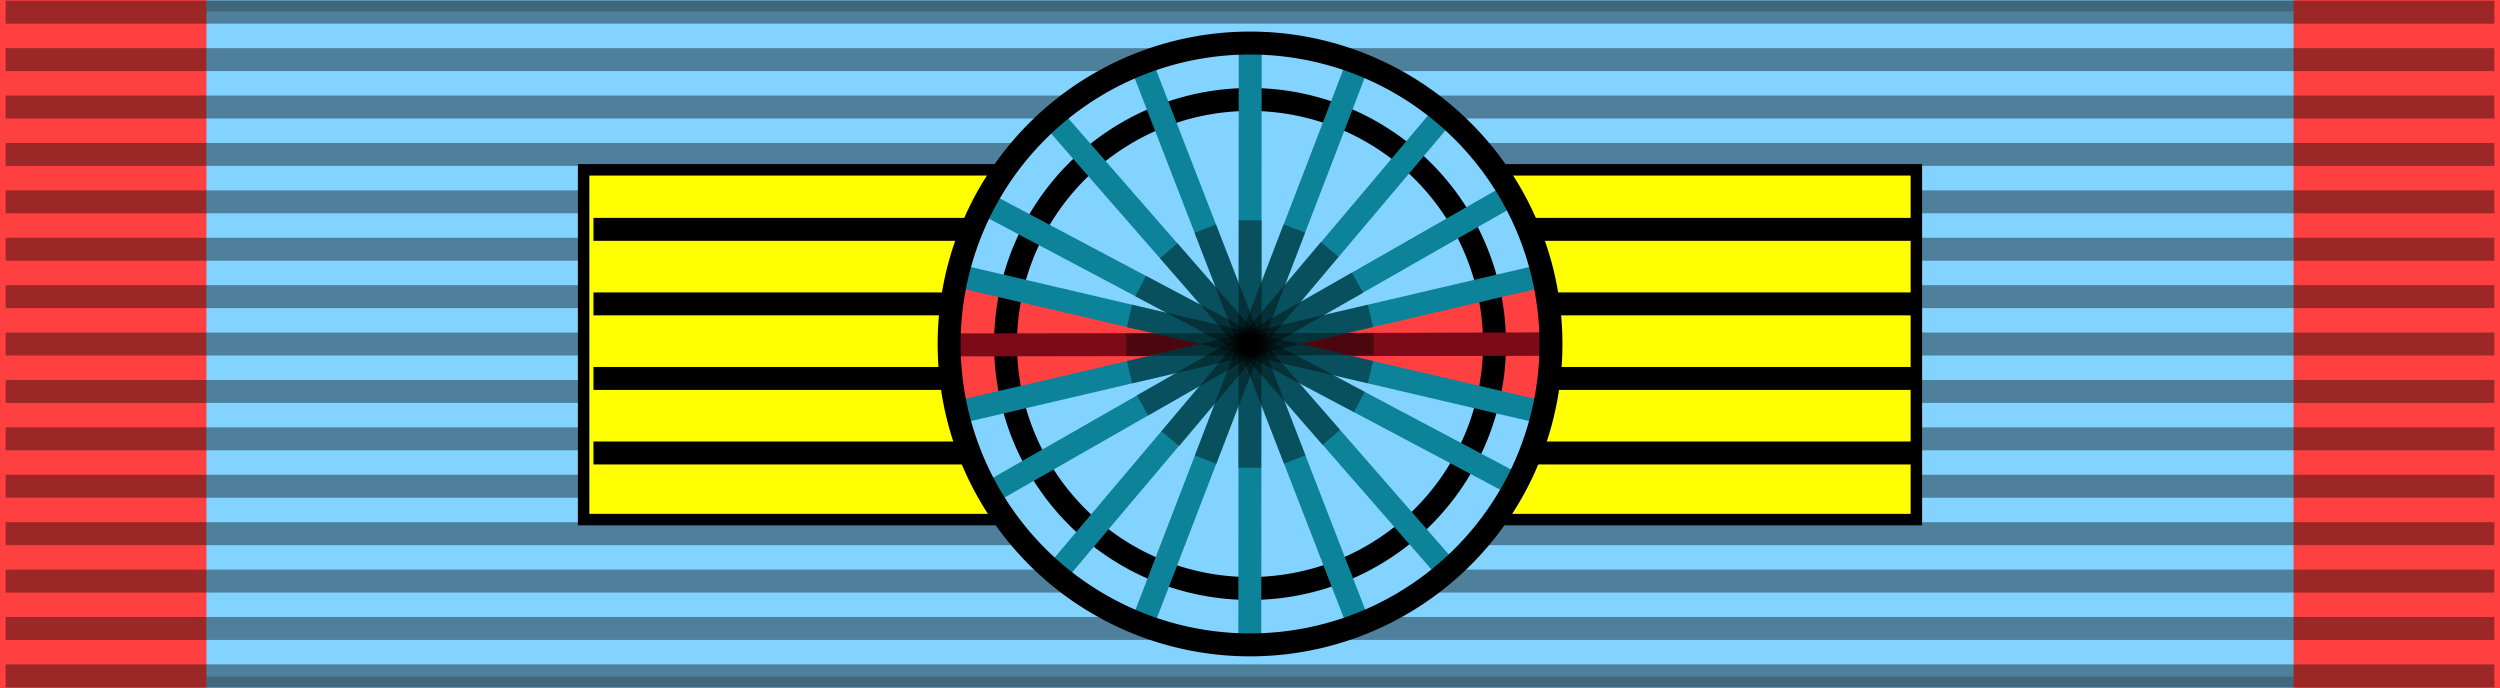 <?xml version="1.0" encoding="UTF-8" standalone="no"?>
<!-- Created with Inkscape (http://www.inkscape.org/) -->

<svg
   xmlns:dc="http://purl.org/dc/elements/1.1/"
   xmlns:cc="http://creativecommons.org/ns#"
   xmlns:rdf="http://www.w3.org/1999/02/22-rdf-syntax-ns#"
   xmlns:svg="http://www.w3.org/2000/svg"
   xmlns="http://www.w3.org/2000/svg"
   xmlns:sodipodi="http://sodipodi.sourceforge.net/DTD/sodipodi-0.dtd"
   xmlns:inkscape="http://www.inkscape.org/namespaces/inkscape"
   id="svg2"
   sodipodi:version="0.32"
   inkscape:version="0.48.5 r10040"
   width="218"
   height="60"
   version="1.0"
   sodipodi:docname="Orden Nacional de Honor y Mérito, Gran Cruz.svg"
   inkscape:export-filename=""
   inkscape:export-xdpi="87.080002"
   inkscape:export-ydpi="87.080002"
   inkscape:output_extension="org.inkscape.output.svg.inkscape"
   style="display:inline">
  <rect width="100%" height="100%" fill="#333333" stroke="none"/>
  <defs
     id="defs5">
    <inkscape:perspective
       sodipodi:type="inkscape:persp3d"
       inkscape:vp_x="0 : 30 : 1"
       inkscape:vp_y="0 : 1000 : 0"
       inkscape:vp_z="218 : 30 : 1"
       inkscape:persp3d-origin="109 : 20 : 1"
       id="perspective4124" />
    <linearGradient
       id="linearGradient3114">
      <stop
         style="stop-color:#ffffff;stop-opacity:1;"
         offset="0"
         id="stop3116" />
      <stop
         id="stop3135"
         offset="0.615"
         style="stop-color:#ffffff;stop-opacity:1;" />
      <stop
         id="stop3133"
         offset="1"
         style="stop-color:#c8c8c8;stop-opacity:1;" />
    </linearGradient>
  </defs>
  <sodipodi:namedview
     inkscape:window-height="721"
     inkscape:window-width="1024"
     inkscape:pageshadow="2"
     inkscape:pageopacity="0.0"
     borderopacity="1.0"
     bordercolor="#666666"
     pagecolor="#ffffff"
     id="base"
     borderlayer="top"
     inkscape:zoom="2.2370288"
     inkscape:cx="124.11935"
     inkscape:cy="36.705323"
     inkscape:window-x="-4"
     inkscape:window-y="-4"
     inkscape:current-layer="layer4"
     showguides="true"
     inkscape:guide-bbox="true"
     showgrid="false"
     inkscape:window-maximized="1">
    <inkscape:grid
       type="xygrid"
       id="grid3836" />
  </sodipodi:namedview>
  <g
     inkscape:groupmode="layer"
     id="layer3"
     inkscape:label="colour"
     style="display:inline">
    <rect
       style="fill:#82d3ff;fill-opacity:1;fill-rule:evenodd;stroke:#000000;stroke-width:2;stroke-linecap:butt;stroke-linejoin:miter;stroke-miterlimit:4;stroke-opacity:0.196;stroke-dasharray:none;stroke-dashoffset:0;marker:none;visibility:visible;display:inline;overflow:visible"
       id="rect3997"
       width="218"
       height="60"
       x="0"
       y="0" />
  </g>
  <g
     inkscape:groupmode="layer"
     id="layer1"
     inkscape:label="colour2"
     style="display:inline">
    <rect
       y="0"
       x="200"
       height="60"
       width="18"
       id="rect6215"
       style="fill:#ff4040;fill-opacity:1;fill-rule:evenodd;stroke:none;display:inline" />
    <rect
       style="fill:#ff4040;fill-opacity:1;fill-rule:evenodd;stroke:none;display:inline"
       id="rect5024"
       width="18"
       height="60"
       x="0"
       y="0" />
  </g>
  <g
     inkscape:groupmode="layer"
     id="layer2"
     inkscape:label="moire"
     style="display:inline">
    <path
       style="fill:none;stroke:#000000;stroke-width:2;stroke-linecap:butt;stroke-linejoin:miter;stroke-miterlimit:4;stroke-opacity:0.392;stroke-dasharray:none;display:inline"
       d="m 0.494,1.064 217.013,0"
       id="path1327"
       inkscape:connector-curvature="0" />
    <path
       style="fill:none;stroke:#000000;stroke-width:2;stroke-linecap:butt;stroke-linejoin:miter;stroke-miterlimit:4;stroke-opacity:0.392;stroke-dasharray:none;display:inline"
       d="m 0.494,58.936 217.013,0"
       id="path1329"
       inkscape:connector-curvature="0" />
    <path
       style="fill:none;stroke:#000000;stroke-width:2;stroke-linecap:butt;stroke-linejoin:miter;stroke-miterlimit:4;stroke-opacity:0.392;stroke-dasharray:none;display:inline"
       d="m 0.494,5.198 217.013,0"
       id="path1331"
       inkscape:connector-curvature="0" />
    <path
       style="fill:none;stroke:#000000;stroke-width:2;stroke-linecap:butt;stroke-linejoin:miter;stroke-miterlimit:4;stroke-opacity:0.392;stroke-dasharray:none;display:inline"
       d="m 0.494,9.331 217.013,0"
       id="path1333"
       inkscape:connector-curvature="0" />
    <path
       style="fill:none;stroke:#000000;stroke-width:2;stroke-linecap:butt;stroke-linejoin:miter;stroke-miterlimit:4;stroke-opacity:0.392;stroke-dasharray:none;display:inline"
       d="m 0.494,13.465 217.013,0"
       id="path1335"
       inkscape:connector-curvature="0" />
    <path
       style="fill:none;stroke:#000000;stroke-width:2;stroke-linecap:butt;stroke-linejoin:miter;stroke-miterlimit:4;stroke-opacity:0.392;stroke-dasharray:none;display:inline"
       d="m 0.494,17.599 217.013,0"
       id="path1337"
       inkscape:connector-curvature="0" />
    <path
       style="fill:none;stroke:#000000;stroke-width:2;stroke-linecap:butt;stroke-linejoin:miter;stroke-miterlimit:4;stroke-opacity:0.392;stroke-dasharray:none;display:inline"
       d="m 0.494,21.733 217.013,0"
       id="path1339"
       inkscape:connector-curvature="0" />
    <path
       style="fill:none;stroke:#000000;stroke-width:2;stroke-linecap:butt;stroke-linejoin:miter;stroke-miterlimit:4;stroke-opacity:0.392;stroke-dasharray:none;display:inline"
       d="m 0.494,25.866 217.013,0"
       id="path1341"
       inkscape:connector-curvature="0" />
    <path
       style="fill:none;stroke:#000000;stroke-width:2;stroke-linecap:butt;stroke-linejoin:miter;stroke-miterlimit:4;stroke-opacity:0.392;stroke-dasharray:none;display:inline"
       d="M 0.494,30 217.506,30"
       id="path1343"
       inkscape:connector-curvature="0" />
    <path
       style="fill:none;stroke:#000000;stroke-width:2;stroke-linecap:butt;stroke-linejoin:miter;stroke-miterlimit:4;stroke-opacity:0.392;stroke-dasharray:none;display:inline"
       d="m 0.494,34.134 217.013,0"
       id="path1345"
       inkscape:connector-curvature="0" />
    <path
       style="fill:none;stroke:#000000;stroke-width:2;stroke-linecap:butt;stroke-linejoin:miter;stroke-miterlimit:4;stroke-opacity:0.392;stroke-dasharray:none;display:inline"
       d="m 0.494,38.267 217.013,0"
       id="path1347"
       inkscape:connector-curvature="0" />
    <path
       style="fill:none;stroke:#000000;stroke-width:2;stroke-linecap:butt;stroke-linejoin:miter;stroke-miterlimit:4;stroke-opacity:0.392;stroke-dasharray:none;display:inline"
       d="m 0.494,42.401 217.013,0"
       id="path1349"
       inkscape:connector-curvature="0" />
    <path
       style="fill:none;stroke:#000000;stroke-width:2;stroke-linecap:butt;stroke-linejoin:miter;stroke-miterlimit:4;stroke-opacity:0.392;stroke-dasharray:none;display:inline"
       d="m 0.494,46.535 217.013,0"
       id="path1351"
       inkscape:connector-curvature="0" />
    <path
       style="fill:none;stroke:#000000;stroke-width:2;stroke-linecap:butt;stroke-linejoin:miter;stroke-miterlimit:4;stroke-opacity:0.392;stroke-dasharray:none;display:inline"
       d="m 0.494,50.669 217.013,0"
       id="path1353"
       inkscape:connector-curvature="0" />
    <path
       style="fill:none;stroke:#000000;stroke-width:2;stroke-linecap:butt;stroke-linejoin:miter;stroke-miterlimit:4;stroke-opacity:0.392;stroke-dasharray:none;display:inline"
       d="m 0.494,54.802 217.013,0"
       id="path1355"
       inkscape:connector-curvature="0" />
  </g>
  <g
     inkscape:groupmode="layer"
     id="layer4"
     inkscape:label="rosett">
    <g
       style="display:inline"
       id="g4891"
       transform="translate(-3.5681295e-4,-3.996644e-4)">
      <rect
         y="14.809"
         x="50.892"
         height="30.5"
         width="116.215"
         id="rect1340"
         style="fill:#ffff00;fill-opacity:1;fill-rule:evenodd;stroke:#000000;stroke-width:1;stroke-linecap:butt;stroke-linejoin:miter;stroke-miterlimit:4;stroke-opacity:1;stroke-dasharray:none;stroke-dashoffset:0;marker:none;visibility:visible;display:inline;overflow:visible" />
      <path
         inkscape:connector-curvature="0"
         id="path1474"
         d="m 51.75,20 115.5,0"
         style="fill:none;stroke:#000000;stroke-width:2;stroke-linecap:butt;stroke-linejoin:miter;stroke-miterlimit:4;stroke-opacity:1;stroke-dasharray:none" />
      <path
         inkscape:connector-curvature="0"
         id="path2349"
         d="m 51.75,39.5 115.5,0"
         style="fill:none;stroke:#000000;stroke-width:2;stroke-linecap:butt;stroke-linejoin:miter;stroke-miterlimit:4;stroke-opacity:1;stroke-dasharray:none;display:inline" />
      <path
         inkscape:connector-curvature="0"
         id="path2351"
         d="m 51.75,33 115.5,0"
         style="fill:none;stroke:#000000;stroke-width:2;stroke-linecap:butt;stroke-linejoin:miter;stroke-miterlimit:4;stroke-opacity:1;stroke-dasharray:none;display:inline" />
      <path
         inkscape:connector-curvature="0"
         id="path2353"
         d="m 51.75,26.5 115.5,0"
         style="fill:none;stroke:#000000;stroke-width:2;stroke-linecap:butt;stroke-linejoin:miter;stroke-miterlimit:4;stroke-opacity:1;stroke-dasharray:none;display:inline" />
    </g>
    <path
       sodipodi:type="arc"
       style="fill:#82d3ff;fill-opacity:1;fill-rule:evenodd;stroke:none;stroke-width:0.981;marker:none;visibility:visible;display:inline;overflow:visible"
       id="path2316"
       sodipodi:cx="-97.25"
       sodipodi:cy="149.75"
       sodipodi:rx="25.75"
       sodipodi:ry="25.75"
       d="m -71.5,149.75 a 25.75,25.75 0 1 1 -51.5,0 25.75,25.75 0 1 1 51.5,0 z"
       transform="matrix(1.019,0,0,1.019,208.102,-122.602)" />
    <path
       style="fill:#82d3ff;fill-opacity:1;fill-rule:evenodd;stroke:none"
       d="m 108.937,30.063 -22.625,12.875 -2.812,-6.938 25.437,-5.938 z"
       id="path8471"
       inkscape:connector-curvature="0" />
    <path
       style="fill:#82d3ff;fill-opacity:1;fill-rule:evenodd;stroke:none"
       d="m 109.125,30.25 -25.562,-6.188 2.438,-6.188 23.125,12.375 z"
       id="path8469"
       inkscape:connector-curvature="0" />
    <path
       style="fill:#82d3ff;fill-opacity:1;fill-rule:evenodd;stroke:none"
       d="m 108.937,30.188 25.375,5.875 -2.5,6.188 -22.875,-12.062 z"
       id="path8467"
       inkscape:connector-curvature="0" />
    <path
       style="fill:#82d3ff;fill-opacity:1;fill-rule:evenodd;stroke:none"
       d="m 109.312,30.063 22.438,-12.938 2.438,6.813 -24.875,6.125 z"
       id="path8465"
       inkscape:connector-curvature="0" />
    <path
       style="fill:#14b53a;fill-opacity:1;fill-rule:evenodd;stroke:none"
       d="m 109.06,29.913 25.373,-5.831 0.248,11.849 -25.621,-6.018 z"
       id="path4214"
       inkscape:connector-curvature="0" />
    <path
       style="fill:#14b53a;fill-opacity:1;fill-rule:evenodd;stroke:none"
       d="m 108.877,30.083 -25.443,5.966 0.088,-12.019 25.355,6.054 z"
       id="path4212"
       inkscape:connector-curvature="0" />
    <path
       style="fill:#ff4040;fill-opacity:1;fill-rule:evenodd;stroke:none"
       d="m 109.073,30.273 -25.704,-6.37 -0.559,6.482 0.782,5.811 25.48,-5.923 z"
       id="path5067"
       inkscape:connector-curvature="0" />
    <path
       style="fill:#ff4040;fill-opacity:1;fill-rule:evenodd;stroke:none"
       d="m 108.962,30.161 25.592,-6.147 0.671,6.147 -0.894,6.035 -25.368,-6.035 z"
       id="path5069"
       inkscape:connector-curvature="0" />
    <path
       sodipodi:type="arc"
       style="fill:none;stroke:#000000;stroke-width:2.415;stroke-linecap:butt;stroke-linejoin:miter;stroke-miterlimit:4;stroke-opacity:1;stroke-dasharray:none;stroke-dashoffset:0;marker:none;visibility:visible;display:inline;overflow:visible"
       id="path5857"
       sodipodi:cx="-97.25"
       sodipodi:cy="149.75"
       sodipodi:rx="25.75"
       sodipodi:ry="25.75"
       d="m -71.5,149.75 a 25.75,25.75 0 1 1 -51.5,0 25.75,25.75 0 1 1 51.5,0 z"
       transform="matrix(0.828,0,0,0.828,189.526,-93.998)" />
    <path
       id="path4206"
       d="M 125.776,10.137 92.224,49.864"
       style="fill:#0d8399;fill-opacity:1;fill-rule:evenodd;stroke:#0d8399;stroke-width:2;stroke-linecap:butt;stroke-linejoin:miter;stroke-miterlimit:4;stroke-opacity:1;stroke-dasharray:none"
       inkscape:connector-curvature="0" />
    <path
       id="path4204"
       d="M 126.092,49.593 91.907,10.408"
       style="fill:#0d8399;fill-opacity:1;fill-rule:evenodd;stroke:#0d8399;stroke-width:2;stroke-linecap:butt;stroke-linejoin:miter;stroke-miterlimit:4;stroke-opacity:1;stroke-dasharray:none;display:inline"
       inkscape:connector-curvature="0" />
    <path
       style="fill:#0d8399;fill-opacity:1;fill-rule:evenodd;stroke:#0d8399;stroke-width:2;stroke-linecap:butt;stroke-linejoin:miter;stroke-miterlimit:4;stroke-opacity:1;stroke-dasharray:none"
       d="m 109.018,4.001 -0.036,52"
       id="path3191"
       inkscape:connector-curvature="0" />
    <path
       style="fill:#0d8399;fill-opacity:1;fill-rule:evenodd;stroke:#0d8399;stroke-width:2;stroke-linecap:butt;stroke-linejoin:miter;stroke-miterlimit:4;stroke-opacity:1;stroke-dasharray:none"
       d="m 131.573,17.099 -45.146,25.803"
       id="path2413"
       inkscape:connector-curvature="0" />
    <path
       style="fill:#0d8399;fill-opacity:1;fill-rule:evenodd;stroke:#0d8399;stroke-width:2;stroke-linecap:butt;stroke-linejoin:miter;stroke-miterlimit:4;stroke-opacity:1;stroke-dasharray:none;display:inline"
       d="M 118.333,5.734 99.666,54.267"
       id="path2415"
       inkscape:connector-curvature="0" />
    <path
       style="fill:#0d8399;fill-opacity:1;fill-rule:evenodd;stroke:#0d8399;stroke-width:2;stroke-linecap:butt;stroke-linejoin:miter;stroke-miterlimit:4;stroke-opacity:1;stroke-dasharray:none"
       d="M 118.392,54.245 99.608,5.756"
       id="path2419"
       inkscape:connector-curvature="0" />
    <path
       style="fill:#0d8399;fill-opacity:1;fill-rule:evenodd;stroke:#0d8399;stroke-width:2;stroke-linecap:butt;stroke-linejoin:miter;stroke-miterlimit:4;stroke-opacity:1;stroke-dasharray:none;display:inline"
       d="M 131.97,42.181 86.029,17.821"
       id="path2421"
       inkscape:connector-curvature="0" />
    <path
       id="path4234"
       d="m 135.036,30.003 -52.073,0.073"
       style="fill:#7d0a17;fill-opacity:1;fill-rule:evenodd;stroke:#7d0a17;stroke-width:2;stroke-linecap:butt;stroke-linejoin:miter;stroke-miterlimit:4;stroke-opacity:1;stroke-dasharray:none;display:inline"
       inkscape:connector-curvature="0" />
    <path
       id="path3282"
       d="m 135,30.003 -25,0.073"
       style="fill:#7d0a17;fill-opacity:1;fill-rule:evenodd;stroke:#7d0a17;stroke-width:2;stroke-linecap:butt;stroke-linejoin:miter;stroke-miterlimit:4;stroke-opacity:1;stroke-dasharray:none;display:inline"
       inkscape:connector-curvature="0" />
    <path
       style="fill:#0d8399;fill-opacity:1;fill-rule:evenodd;stroke:#0d8399;stroke-width:2;stroke-linecap:butt;stroke-linejoin:miter;stroke-miterlimit:4;stroke-opacity:1;stroke-dasharray:none;display:inline"
       d="M 134.318,24.084 83.682,35.917"
       id="path2403"
       inkscape:connector-curvature="0" />
    <path
       style="fill:#0d8399;fill-opacity:1;fill-rule:evenodd;stroke:#0d8399;stroke-width:2;stroke-linecap:butt;stroke-linejoin:miter;stroke-miterlimit:4;stroke-opacity:1;stroke-dasharray:none"
       d="M 134.318,35.917 83.682,24.084"
       id="path2401"
       inkscape:connector-curvature="0" />
    <path
       style="fill:#000000;fill-opacity:0.392;fill-rule:evenodd;stroke:none;display:inline"
       d="m 108.021,19.211 -0.041,21.578 1.999,1.87e-4 0.041,-21.578 -1.999,-1.87e-4 z"
       id="path6732"
       inkscape:connector-curvature="0" />
    <path
       style="fill:#000000;fill-opacity:0.392;fill-rule:evenodd;stroke:none;display:inline"
       d="m 98.718,26.576 -0.451,1.947 21.014,4.902 0.451,-1.947 -21.014,-4.902 z"
       id="path6736"
       inkscape:connector-curvature="0" />
    <path
       style="fill:#000000;fill-opacity:0.392;fill-rule:evenodd;stroke:none;display:inline"
       d="m 119.278,26.566 -21.009,4.923 0.452,1.947 21.009,-4.923 -0.452,-1.947 z"
       id="path6738"
       inkscape:connector-curvature="0" />
    <path
       style="fill:#000000;fill-opacity:0.392;fill-rule:evenodd;stroke:none;display:inline"
       d="m 117.874,23.772 -18.748,10.701 1,1.755 18.748,-10.701 -1,-1.755 z"
       id="path6740"
       inkscape:connector-curvature="0" />
    <path
       style="fill:#000000;fill-opacity:0.392;fill-rule:evenodd;stroke:none;display:inline"
       d="m 115.177,21.094 -13.901,16.515 1.547,1.299 13.901,-16.515 -1.547,-1.299 z"
       id="path6742"
       inkscape:connector-curvature="0" />
    <path
       style="fill:#000000;fill-opacity:0.392;fill-rule:evenodd;stroke:none;display:inline"
       d="m 102.674,21.198 -1.525,1.325 14.175,16.28 1.525,-1.325 -14.175,-16.28 z"
       id="path6744"
       inkscape:connector-curvature="0" />
    <path
       style="fill:#000000;fill-opacity:0.392;fill-rule:evenodd;stroke:none;display:inline"
       d="M 99.933,24.056 98.99,25.842 118.066,35.945 119.01,34.159 99.933,24.056 z"
       id="path6746"
       inkscape:connector-curvature="0" />
    <path
       sodipodi:type="arc"
       style="fill:none;stroke:#000000;stroke-width:1.963;stroke-linecap:butt;stroke-linejoin:miter;stroke-miterlimit:4;stroke-opacity:1;stroke-dasharray:none;stroke-dashoffset:0;marker:none;visibility:visible;display:inline;overflow:visible"
       id="path4982"
       sodipodi:cx="-97.25"
       sodipodi:cy="149.75"
       sodipodi:rx="25.75"
       sodipodi:ry="25.75"
       d="m -71.5,149.75 a 25.75,25.75 0 1 1 -51.5,0 25.75,25.75 0 1 1 51.5,0 z"
       transform="matrix(1.019,0,0,1.019,208.102,-122.602)" />
    <path
       id="path4208"
       d="m 111.92,19.562 -7.728,20.156 1.887,0.721 7.728,-20.156 -1.887,-0.721 z"
       style="fill:#000000;fill-opacity:0.392;fill-rule:evenodd;stroke:none;display:inline"
       inkscape:connector-curvature="0" />
    <path
       id="path4210"
       d="m 106.042,19.573 -1.884,0.728 7.8,20.128 1.884,-0.728 -7.8,-20.128 z"
       style="fill:#000000;fill-opacity:0.392;fill-rule:evenodd;stroke:none;display:inline"
       inkscape:connector-curvature="0" />
    <path
       id="path4236"
       d="m 119.788,29.027 -21.578,0.053 0.001,1.947 21.578,-0.053 -0.001,-1.947 z"
       style="fill:#000000;fill-opacity:0.392;fill-rule:evenodd;stroke:none;display:inline"
       inkscape:connector-curvature="0" />
  </g>
</svg>
